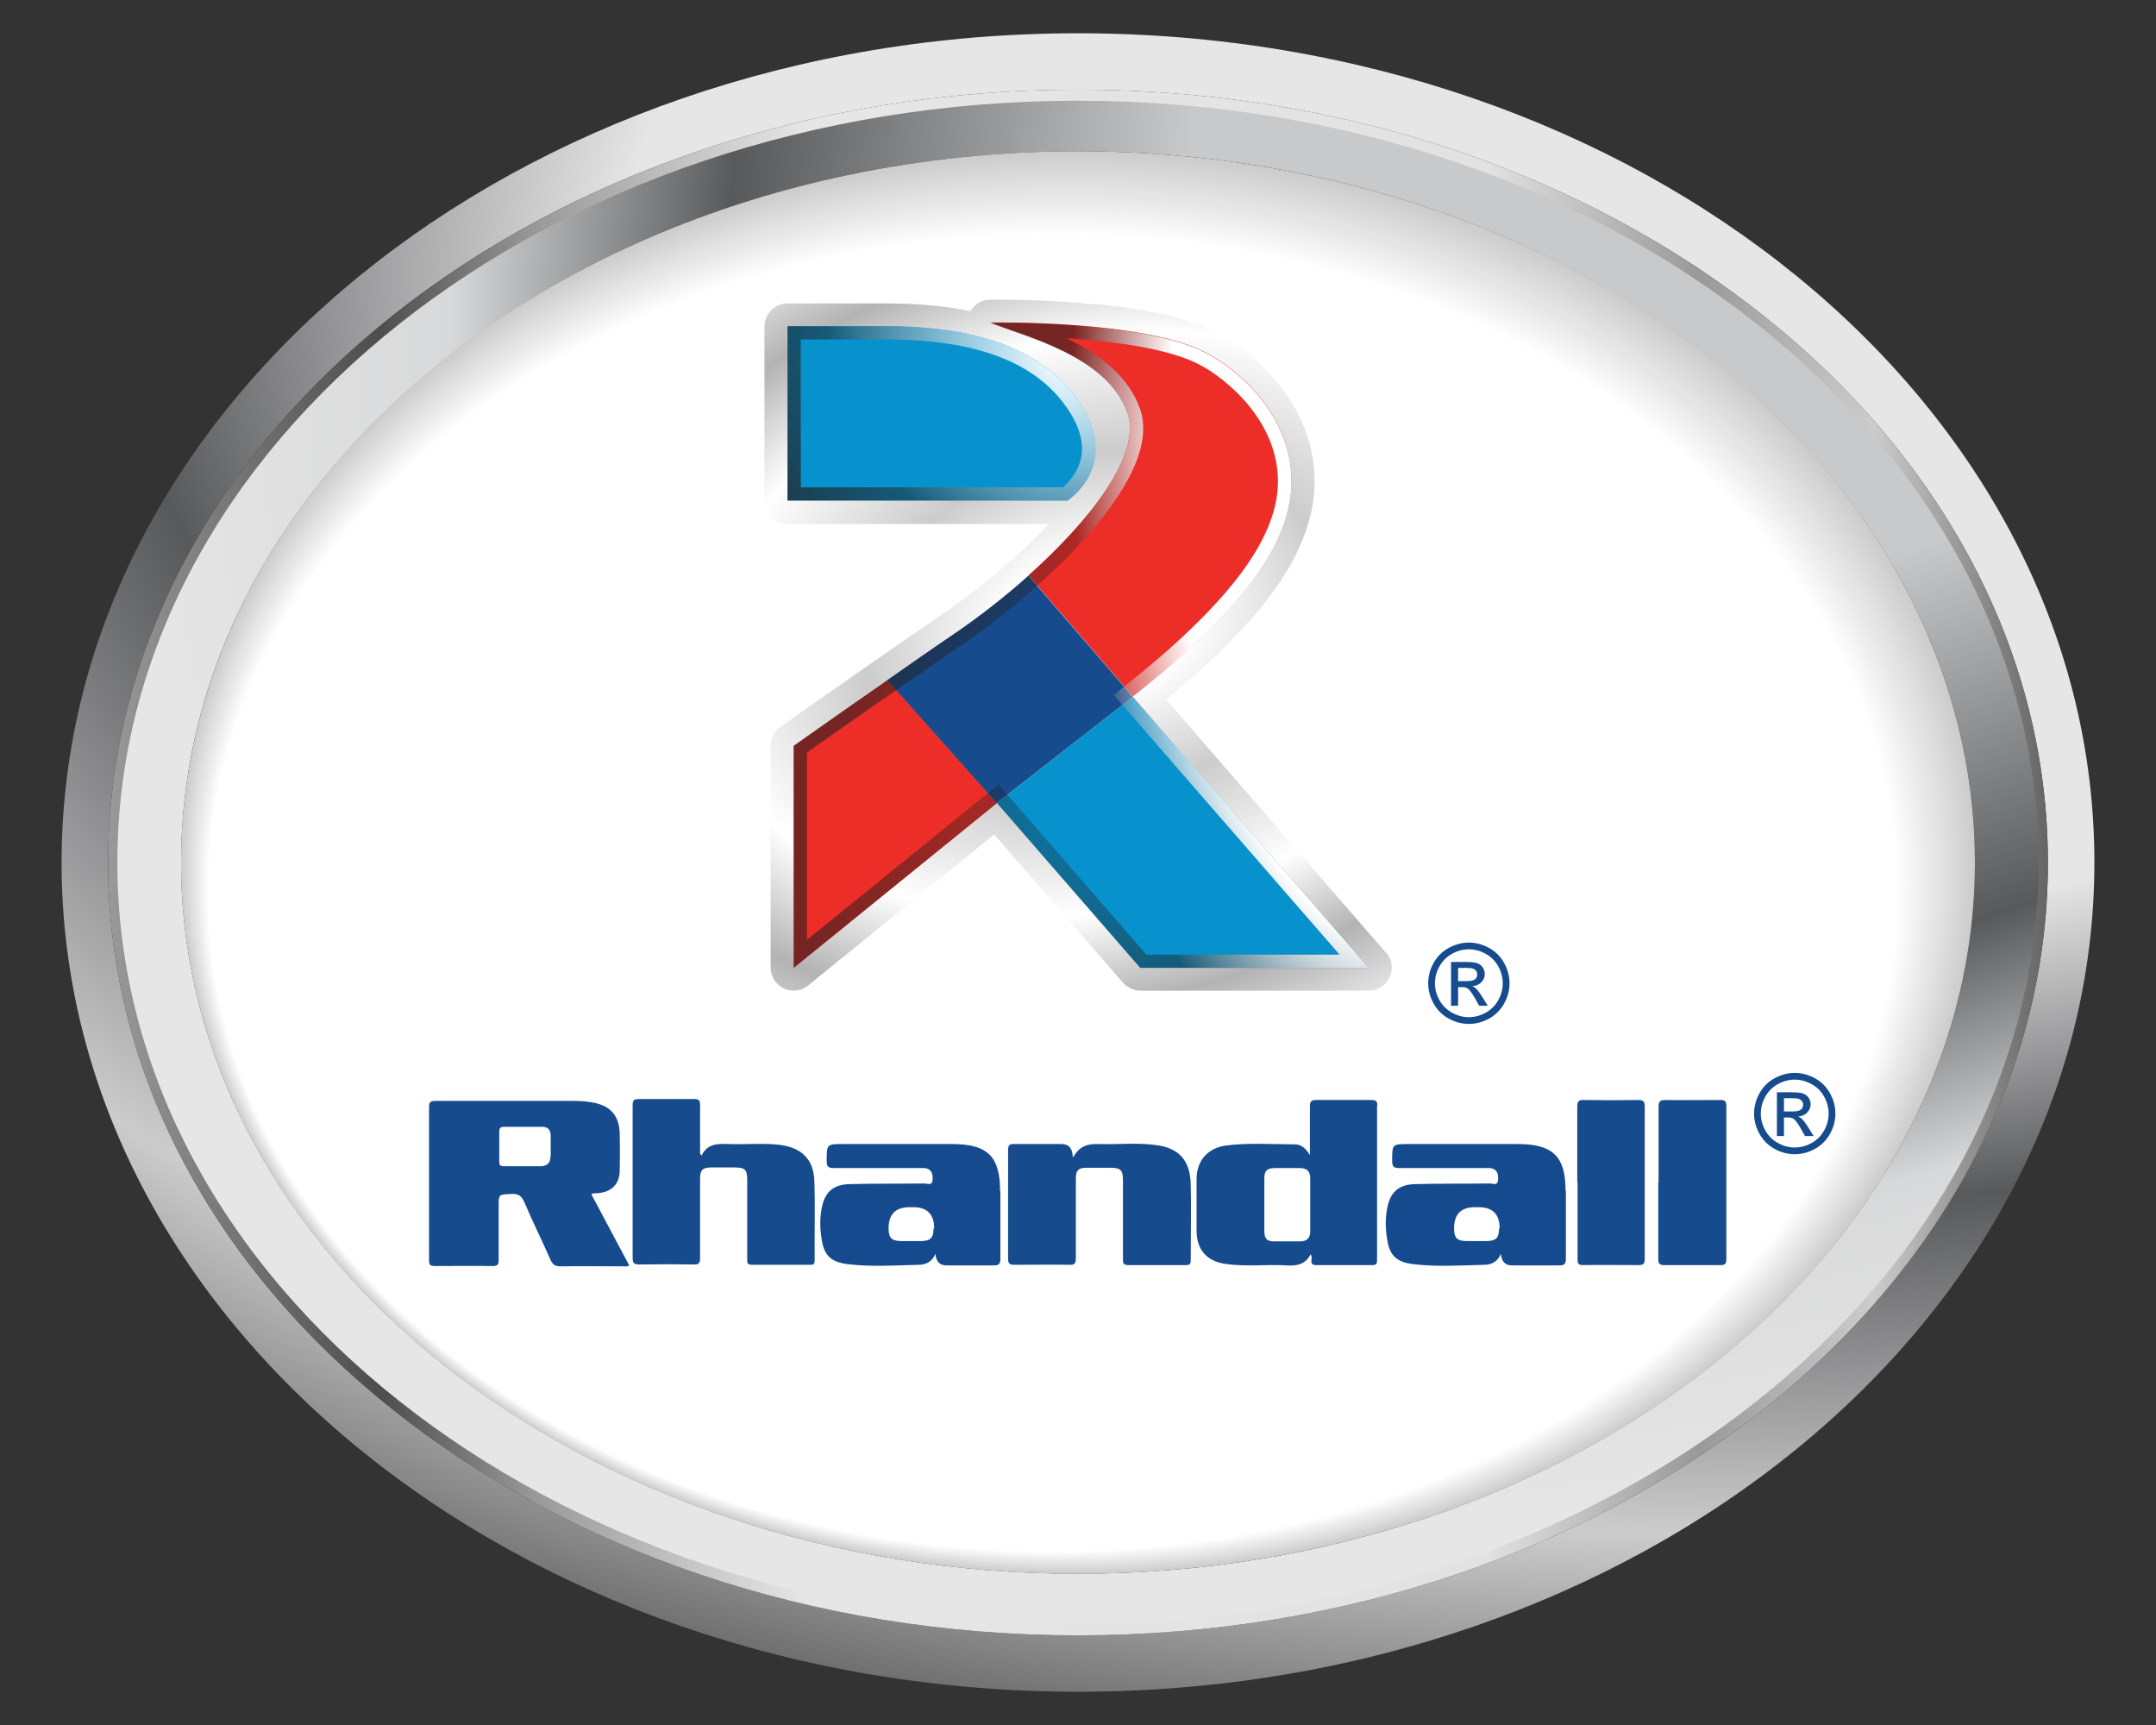 <?xml version="1.0" encoding="UTF-8"?>
<svg xmlns="http://www.w3.org/2000/svg" xmlns:xlink="http://www.w3.org/1999/xlink" viewBox="0 0 70 56">
  <rect x="0" y="0" width="70" height="56" fill="#333333" stroke="none"/>
  <defs>
    <style>
      .cls-1 {
        fill: #ddd;
      }

      .cls-2 {
        fill: #e9e9e9;
      }

      .cls-3 {
        fill: #f0f0f0;
      }

      .cls-4 {
        fill: #f4f4f4;
      }

      .cls-5 {
        fill: #fff;
      }

      .cls-6 {
        fill: #d1d1d1;
      }

      .cls-7 {
        fill: #fafafa;
      }

      .cls-8 {
        fill: #dbdbdb;
      }

      .cls-9 {
        fill: #d8d8d8;
      }

      .cls-10 {
        fill: #f6f6f6;
      }

      .cls-11 {
        fill: url(#Gradiente_sem_nome_103);
      }

      .cls-12 {
        fill: #e2e2e2;
      }

      .cls-13 {
        fill: url(#Gradiente_sem_nome_33);
      }

      .cls-14 {
        fill: #f5f5f5;
      }

      .cls-15 {
        isolation: isolate;
      }

      .cls-16 {
        fill: url(#Gradiente_sem_nome_111);
      }

      .cls-16, .cls-17 {
        mix-blend-mode: soft-light;
      }

      .cls-18 {
        fill: #d6d6d6;
      }

      .cls-19 {
        fill: #164b8e;
      }

      .cls-20 {
        fill: #e0e0e0;
      }

      .cls-21 {
        fill: #dedede;
      }

      .cls-22 {
        fill: #cfcfcf;
      }

      .cls-23 {
        fill: #d7d7d7;
      }

      .cls-24 {
        fill: #e1e1e1;
      }

      .cls-25 {
        fill: #e6e6e6;
      }

      .cls-26 {
        fill: #e7e7e7;
      }

      .cls-27 {
        fill: #d4d4d4;
      }

      .cls-28 {
        fill: #dadada;
      }

      .cls-29 {
        fill: url(#Gradiente_sem_nome_107);
        opacity: .75;
      }

      .cls-29, .cls-30, .cls-31 {
        mix-blend-mode: multiply;
      }

      .cls-32 {
        fill: #eaeaea;
      }

      .cls-33 {
        fill: #fdfdfd;
      }

      .cls-34 {
        fill: #e4e4e4;
      }

      .cls-35 {
        fill: #fbfbfb;
      }

      .cls-36 {
        fill: #f9f9f9;
      }

      .cls-37 {
        fill: url(#Gradiente_sem_nome_72);
      }

      .cls-38 {
        fill: #e5e5e5;
      }

      .cls-39 {
        fill: url(#Gradiente_sem_nome_60);
      }

      .cls-40 {
        fill: #d3d3d3;
      }

      .cls-41 {
        fill: #ebebeb;
      }

      .cls-42 {
        fill: #d5d5d5;
      }

      .cls-43 {
        fill: #dcdcdc;
      }

      .cls-44 {
        fill: #e8e8e8;
      }

      .cls-45 {
        fill: #0892cd;
      }

      .cls-46 {
        fill: #ccc;
      }

      .cls-47 {
        fill: #f7f7f7;
      }

      .cls-48 {
        fill: #efefef;
      }

      .cls-49 {
        fill: #f1f1f1;
      }

      .cls-30 {
        fill: url(#Gradiente_sem_nome_107-2);
        opacity: .6;
      }

      .cls-50 {
        fill: #cecece;
      }

      .cls-51 {
        fill: #f3f3f3;
      }

      .cls-52 {
        fill: #154b8e;
      }

      .cls-53 {
        fill: #ed2d27;
      }

      .cls-54 {
        fill: #d9d9d9;
      }

      .cls-17 {
        fill: url(#Gradiente_sem_nome_119);
      }

      .cls-55 {
        fill: #cdcdcd;
      }

      .cls-56 {
        fill: #f8f8f8;
      }

      .cls-57 {
        fill: #d2d2d2;
      }

      .cls-58 {
        fill: #eee;
      }

      .cls-59 {
        fill: #d0d0d0;
      }

      .cls-60 {
        fill: #ececec;
      }

      .cls-61 {
        fill: #f2f2f2;
      }

      .cls-62 {
        fill: #fefefe;
      }

      .cls-63 {
        fill: #e3e3e3;
      }

      .cls-64 {
        fill: #fcfcfc;
      }

      .cls-65 {
        fill: #ededed;
      }

      .cls-66 {
        fill: #dfdfdf;
      }
    </style>
    <symbol id="Erre" viewBox="0 0 52.81 52.81">
      <g class="cls-31">
        <path class="cls-19" d="m26.42,0c4.43,0,8.76,1.14,12.98,3.41,4.22,2.27,7.51,5.53,9.87,9.76,2.36,4.23,3.53,8.65,3.53,13.25s-1.16,8.92-3.48,13.12c-2.32,4.2-5.58,7.46-9.76,9.78-4.19,2.32-8.57,3.48-13.14,3.48s-8.95-1.16-13.14-3.48c-4.19-2.32-7.45-5.58-9.78-9.78-2.33-4.2-3.5-8.57-3.5-13.12s1.18-9.01,3.55-13.25c2.37-4.23,5.66-7.49,9.89-9.76C17.66,1.14,21.99,0,26.42,0Zm0,4.37c-3.71,0-7.32.95-10.83,2.85-3.51,1.9-6.26,4.62-8.24,8.15-1.98,3.53-2.97,7.22-2.97,11.04s.97,7.45,2.92,10.94c1.95,3.49,4.67,6.21,8.17,8.15,3.5,1.95,7.15,2.92,10.95,2.92s7.45-.97,10.95-2.92c3.5-1.95,6.22-4.67,8.15-8.15,1.94-3.49,2.9-7.13,2.9-10.94s-.99-7.51-2.96-11.04c-1.97-3.53-4.72-6.25-8.24-8.15-3.52-1.9-7.13-2.85-10.81-2.85Zm-11.58,36.64V12.6h9.76c3.34,0,5.75.26,7.24.79,1.49.52,2.68,1.44,3.57,2.75.89,1.31,1.33,2.69,1.33,4.16,0,2.08-.74,3.88-2.22,5.42-1.48,1.54-3.45,2.4-5.9,2.59,1,.42,1.81.92,2.41,1.5,1.14,1.12,2.54,3,4.2,5.63l3.46,5.56h-5.6l-2.52-4.48c-1.98-3.52-3.58-5.73-4.79-6.61-.84-.65-2.06-.98-3.67-.98h-2.69v12.07h-4.58Zm4.58-15.99h5.56c2.66,0,4.47-.4,5.44-1.19.97-.79,1.45-1.84,1.45-3.15,0-.84-.23-1.59-.7-2.26-.47-.66-1.11-1.16-1.94-1.49-.83-.33-2.36-.49-4.6-.49h-5.21v8.57Z"/>
      </g>
    </symbol>
    <radialGradient id="Gradiente_sem_nome_33" data-name="Gradiente sem nome 33" cx="55.99" cy="8.87" fx="55.99" fy="8.87" r="102.2" gradientTransform="translate(111.99 14.04) rotate(-180) scale(1 .58)" gradientUnits="userSpaceOnUse">
      <stop offset=".35" stop-color="#e6e6e6"/>
      <stop offset=".51" stop-color="#58595b"/>
      <stop offset=".69" stop-color="#ccc"/>
      <stop offset=".86" stop-color="#4d4d4d"/>
      <stop offset="1" stop-color="#b3b3b3"/>
    </radialGradient>
    <linearGradient id="Gradiente_sem_nome_60" data-name="Gradiente sem nome 60" x1="3.51" y1="28" x2="66.49" y2="28" gradientUnits="userSpaceOnUse">
      <stop offset="0" stop-color="#999"/>
      <stop offset=".14" stop-color="#4d4d4d"/>
      <stop offset=".22" stop-color="#999"/>
      <stop offset=".36" stop-color="#e6e6e6"/>
      <stop offset=".71" stop-color="#e2e2e2"/>
      <stop offset=".82" stop-color="#999"/>
      <stop offset=".91" stop-color="#ccc"/>
      <stop offset="1" stop-color="#646464"/>
    </linearGradient>
    <radialGradient id="Gradiente_sem_nome_72" data-name="Gradiente sem nome 72" cx="61.52" cy="-1.49" fx="61.52" fy="-1.49" r="70.9" gradientTransform="translate(111.74 -37.06) rotate(145.69) scale(1 .72)" gradientUnits="userSpaceOnUse">
      <stop offset=".35" stop-color="#c7c9cb"/>
      <stop offset=".58" stop-color="#58595b"/>
      <stop offset=".72" stop-color="#d8d9da"/>
      <stop offset=".88" stop-color="#e6e6e6"/>
    </radialGradient>
    <radialGradient id="Gradiente_sem_nome_103" data-name="Gradiente sem nome 103" cx="35.61" cy="20.19" fx="35.61" fy="20.19" r="20.15" gradientTransform="translate(-2.37 14.27) rotate(-13.25) scale(1 .72)" gradientUnits="userSpaceOnUse">
      <stop offset=".16" stop-color="#fff"/>
      <stop offset=".38" stop-color="#ccc"/>
      <stop offset=".64" stop-color="#fff"/>
      <stop offset=".84" stop-color="#b3b3b3"/>
      <stop offset="1" stop-color="#e6e6e6"/>
    </radialGradient>
    <radialGradient id="Gradiente_sem_nome_107" data-name="Gradiente sem nome 107" cx="34.7" cy="11.61" fx="34.7" fy="11.61" r="11.56" gradientTransform="translate(63.27 33.5) rotate(-157.97) scale(1 .82)" gradientUnits="userSpaceOnUse">
      <stop offset=".11" stop-color="#231f20" stop-opacity="0"/>
      <stop offset="1" stop-color="#231f20"/>
    </radialGradient>
    <radialGradient id="Gradiente_sem_nome_107-2" data-name="Gradiente sem nome 107" cx="42.11" cy="17.19" fx="42.11" fy="17.19" r="9.92" gradientTransform="translate(33.02 -39.77) rotate(37.82) scale(1 2.29)" xlink:href="#Gradiente_sem_nome_107"/>
    <radialGradient id="Gradiente_sem_nome_111" data-name="Gradiente sem nome 111" cx="34.7" cy="11.61" fx="34.7" fy="11.61" r="9.01" gradientTransform="translate(63.27 33.5) rotate(-157.97) scale(1 .82)" gradientUnits="userSpaceOnUse">
      <stop offset="0" stop-color="#fff"/>
      <stop offset=".89" stop-color="#fff" stop-opacity="0"/>
    </radialGradient>
    <radialGradient id="Gradiente_sem_nome_119" data-name="Gradiente sem nome 119" cx="44.75" cy="15.11" fx="44.75" fy="15.11" r="9.92" gradientTransform="translate(-1.33 -17.75) rotate(-2.25) scale(1 2.29)" gradientUnits="userSpaceOnUse">
      <stop offset=".68" stop-color="#fff"/>
      <stop offset="1" stop-color="#fff" stop-opacity="0"/>
    </radialGradient>
  </defs>
  <g class="cls-15">
    <g id="Layer_1" data-name="Layer 1">
      <g>
        <g>
          <path class="cls-13" d="m35,1.08C16.77,1.08,2,13.13,2,28s14.77,26.92,33,26.92,33-12.05,33-26.92S53.23,1.08,35,1.08Zm0,52.01c-17.39,0-31.49-11.23-31.49-25.09S17.61,2.91,35,2.91s31.49,11.23,31.49,25.09-14.1,25.09-31.49,25.09Z"/>
          <path class="cls-39" d="m35,2.91C17.61,2.91,3.51,14.14,3.51,28s14.1,25.09,31.49,25.09,31.49-11.23,31.49-25.09S52.39,2.91,35,2.91Zm0,49.6c-17.05,0-30.92-11-30.92-24.51S17.95,3.49,35,3.49s30.92,11,30.92,24.51-13.87,24.51-30.92,24.51Z"/>
          <path class="cls-37" d="m35,3.27C17.8,3.27,3.81,14.37,3.81,28s13.99,24.73,31.19,24.73,31.19-11.09,31.19-24.73S52.2,3.27,35,3.27Zm0,47.82c-16.06,0-29.12-10.36-29.12-23.09S18.94,4.91,35,4.91s29.12,10.36,29.12,23.09-13.06,23.09-29.12,23.09Z"/>
          <g>
            <ellipse class="cls-46" cx="35" cy="28" rx="29.12" ry="23.09"/>
            <ellipse class="cls-55" cx="34.98" cy="28.02" rx="29.09" ry="23.06"/>
            <ellipse class="cls-50" cx="34.97" cy="28.04" rx="29.06" ry="23.03"/>
            <ellipse class="cls-22" cx="34.95" cy="28.06" rx="29.02" ry="22.99"/>
            <ellipse class="cls-59" cx="34.94" cy="28.08" rx="28.99" ry="22.96"/>
            <ellipse class="cls-6" cx="34.92" cy="28.09" rx="28.96" ry="22.93"/>
            <ellipse class="cls-57" cx="34.9" cy="28.11" rx="28.93" ry="22.89"/>
            <ellipse class="cls-40" cx="34.89" cy="28.13" rx="28.89" ry="22.86"/>
            <ellipse class="cls-27" cx="34.87" cy="28.15" rx="28.86" ry="22.83"/>
            <ellipse class="cls-42" cx="34.86" cy="28.17" rx="28.83" ry="22.8"/>
            <ellipse class="cls-18" cx="34.84" cy="28.19" rx="28.8" ry="22.76"/>
            <ellipse class="cls-23" cx="34.83" cy="28.21" rx="28.76" ry="22.73"/>
            <ellipse class="cls-9" cx="34.81" cy="28.23" rx="28.73" ry="22.7"/>
            <ellipse class="cls-54" cx="34.79" cy="28.25" rx="28.7" ry="22.66"/>
            <ellipse class="cls-28" cx="34.78" cy="28.26" rx="28.66" ry="22.63"/>
            <ellipse class="cls-8" cx="34.76" cy="28.28" rx="28.63" ry="22.6"/>
            <ellipse class="cls-43" cx="34.75" cy="28.3" rx="28.6" ry="22.57"/>
            <ellipse class="cls-1" cx="34.73" cy="28.32" rx="28.57" ry="22.53"/>
            <ellipse class="cls-21" cx="34.71" cy="28.34" rx="28.53" ry="22.5"/>
            <ellipse class="cls-66" cx="34.7" cy="28.36" rx="28.5" ry="22.47"/>
            <ellipse class="cls-20" cx="34.68" cy="28.38" rx="28.47" ry="22.43"/>
            <ellipse class="cls-24" cx="34.67" cy="28.4" rx="28.44" ry="22.4"/>
            <ellipse class="cls-12" cx="34.65" cy="28.42" rx="28.4" ry="22.37"/>
            <ellipse class="cls-63" cx="34.64" cy="28.43" rx="28.37" ry="22.34"/>
            <ellipse class="cls-34" cx="34.62" cy="28.45" rx="28.34" ry="22.3"/>
            <ellipse class="cls-38" cx="34.6" cy="28.47" rx="28.31" ry="22.27"/>
            <ellipse class="cls-38" cx="34.59" cy="28.49" rx="28.27" ry="22.24"/>
            <ellipse class="cls-25" cx="34.57" cy="28.51" rx="28.24" ry="22.2"/>
            <ellipse class="cls-26" cx="34.56" cy="28.53" rx="28.21" ry="22.17"/>
            <ellipse class="cls-44" cx="34.54" cy="28.55" rx="28.17" ry="22.14"/>
            <ellipse class="cls-2" cx="34.52" cy="28.57" rx="28.14" ry="22.11"/>
            <ellipse class="cls-32" cx="34.51" cy="28.59" rx="28.11" ry="22.07"/>
            <ellipse class="cls-41" cx="34.49" cy="28.6" rx="28.08" ry="22.04"/>
            <ellipse class="cls-60" cx="34.48" cy="28.62" rx="28.04" ry="22.01"/>
            <ellipse class="cls-65" cx="34.46" cy="28.64" rx="28.01" ry="21.97"/>
            <ellipse class="cls-58" cx="34.45" cy="28.66" rx="27.98" ry="21.94"/>
            <ellipse class="cls-48" cx="34.43" cy="28.68" rx="27.95" ry="21.91"/>
            <ellipse class="cls-3" cx="34.41" cy="28.7" rx="27.91" ry="21.88"/>
            <ellipse class="cls-49" cx="34.4" cy="28.72" rx="27.88" ry="21.84"/>
            <ellipse class="cls-61" cx="34.38" cy="28.74" rx="27.85" ry="21.81"/>
            <ellipse class="cls-51" cx="34.37" cy="28.76" rx="27.81" ry="21.78"/>
            <ellipse class="cls-4" cx="34.35" cy="28.77" rx="27.78" ry="21.74"/>
            <ellipse class="cls-14" cx="34.33" cy="28.79" rx="27.75" ry="21.71"/>
            <ellipse class="cls-10" cx="34.32" cy="28.81" rx="27.72" ry="21.68"/>
            <ellipse class="cls-47" cx="34.3" cy="28.83" rx="27.68" ry="21.65"/>
            <ellipse class="cls-56" cx="34.29" cy="28.85" rx="27.65" ry="21.61"/>
            <ellipse class="cls-36" cx="34.27" cy="28.87" rx="27.62" ry="21.58"/>
            <ellipse class="cls-7" cx="34.25" cy="28.89" rx="27.59" ry="21.55"/>
            <ellipse class="cls-35" cx="34.24" cy="28.91" rx="27.55" ry="21.51"/>
            <ellipse class="cls-64" cx="34.22" cy="28.93" rx="27.52" ry="21.48"/>
            <ellipse class="cls-33" cx="34.21" cy="28.94" rx="27.49" ry="21.45"/>
            <ellipse class="cls-62" cx="34.19" cy="28.96" rx="27.46" ry="21.42"/>
            <ellipse class="cls-5" cx="34.18" cy="28.98" rx="27.42" ry="21.38"/>
          </g>
          <g>
            <path class="cls-19" d="m22.77,37.53c.19-.42.55-.4.91-.39.56.02,1.12-.04,1.67.03.69.1,1.07.48,1.09,1.17.03.86,0,1.72.01,2.58,0,.1-.03.14-.13.14-.64,0-1.28,0-1.91,0-.17,0-.15-.1-.15-.2,0-.85,0-1.69,0-2.54,0-.35-.06-.42-.42-.42-.25,0-.49,0-.74,0-.29,0-.37.08-.37.37,0,.85,0,1.71,0,2.56,0,.18-.04.23-.22.22-.58-.01-1.16-.01-1.75,0-.16,0-.22-.03-.22-.21,0-1.65,0-3.3,0-4.96,0-.16.04-.2.2-.2.6,0,1.2,0,1.8,0,.15,0,.19.04.19.19,0,.53,0,1.05,0,1.58.01.02.03.04.04.05Z"/>
            <path class="cls-19" d="m34.85,37.56c.2-.36.47-.43.8-.42.62.02,1.25-.05,1.86.03.77.09,1.13.5,1.15,1.27.02.82,0,1.64,0,2.47,0,.13-.04.16-.16.16-.62,0-1.24,0-1.87,0-.17,0-.17-.08-.17-.2,0-.85,0-1.69,0-2.54,0-.35-.07-.42-.42-.42-.26,0-.51,0-.77,0-.26,0-.34.09-.34.35,0,.86,0,1.72,0,2.58,0,.18-.04.23-.22.22-.59-.01-1.18,0-1.77,0-.15,0-.21-.03-.21-.19,0-1.18,0-2.36,0-3.54,0-.16.06-.2.21-.19.51,0,1.02,0,1.53,0q.35,0,.36.42Z"/>
            <path class="cls-19" d="m53.85,38.39c0-.82,0-1.64,0-2.46,0-.16.04-.22.21-.22.6.01,1.2,0,1.79,0,.16,0,.2.04.2.2,0,1.66,0,3.32,0,4.97,0,.15-.04.19-.19.19-.61,0-1.21,0-1.82,0-.15,0-.2-.04-.2-.2,0-.83,0-1.66,0-2.49Z"/>
            <path class="cls-19" d="m51.21,38.38c0-.81,0-1.63,0-2.44,0-.17.03-.24.22-.23.58.01,1.16.01,1.75,0,.16,0,.22.03.22.21,0,1.65,0,3.3,0,4.95,0,.15-.04.2-.2.2-.6,0-1.2-.01-1.79,0-.17,0-.19-.05-.19-.2,0-.83,0-1.66,0-2.49Z"/>
            <path class="cls-19" d="m19.22,38.75c.1-.01.17-.02.24-.02.41-.05.65-.3.66-.71.01-.41.01-.83,0-1.24-.02-.55-.29-.87-.83-.98-.2-.04-.41-.06-.62-.06-1.51,0-3.02,0-4.53,0-.15,0-.21.03-.21.19,0,1.66,0,3.32,0,4.98,0,.14.03.19.18.19.63,0,1.26-.01,1.89,0,.17,0,.19-.06.19-.21,0-.57,0-1.15,0-1.72,0-.41,0-.39.42-.41.22-.01.32.06.41.26.27.63.57,1.24.85,1.87.07.16.15.22.33.22.67-.01,1.34,0,2.01,0,.07,0,.14.02.22-.03-.4-.76-.81-1.51-1.22-2.29Zm-1.35-1.19c0,.2-.12.3-.32.3-.4,0-.8,0-1.19,0-.11,0-.15-.03-.15-.15,0-.32,0-.64,0-.96,0-.12.03-.17.16-.17.21,0,.41,0,.62,0h0c.21,0,.41,0,.62,0,.18,0,.26.1.27.27,0,.23,0,.46,0,.69Z"/>
            <path class="cls-19" d="m44.72,35.9c0-.15-.05-.19-.19-.19-.6,0-1.2,0-1.8,0-.16,0-.2.05-.2.2,0,.51,0,1.01,0,1.59-.14-.23-.29-.35-.49-.35-.75,0-1.5-.06-2.25.04-.58.08-.94.5-.94,1.08,0,.56,0,1.12,0,1.68,0,.61.32.99.93,1.08.67.1,1.34.01,2.01.05.33.02.6-.04.76-.36.11.12-.1.35.19.35.61,0,1.21,0,1.82,0,.14,0,.15-.06.15-.17,0-1.67,0-3.34,0-5Zm-2.18,4.08c0,.22-.12.32-.33.32-.28,0-.56,0-.84,0-.24,0-.32-.09-.32-.34,0-.29,0-.57,0-.86,0-.28,0-.56,0-.84,0-.25.08-.33.32-.34.28,0,.56,0,.84,0,.21,0,.33.1.33.32,0,.58,0,1.16,0,1.75Z"/>
            <path class="cls-52" d="m32.47,38.66c0-1.11-.4-1.51-1.52-1.52-1.19,0-2.38,0-3.57,0-.54,0-.54,0-.54.55,0,.18.05.23.23.23.92,0,1.84,0,2.75,0,.07,0,.14,0,.21,0,.21.03.26.18.25.37-.01.22-.17.13-.26.13-.81.01-1.61,0-2.42.02-.56.01-.84.27-.93.83-.05.3-.05.61,0,.91.07.56.29.79.86.86.76.09,1.53.04,2.29.02.22,0,.44-.08.55-.36q.03.38.36.38c.51,0,1.02,0,1.53,0,.16,0,.22-.04.22-.21,0-.73,0-1.47,0-2.2Zm-2.16,1.22c0,.3-.09.4-.39.41-.11,0-.23,0-.34,0-.11,0-.23,0-.34,0-.3-.01-.39-.11-.39-.41q0-.69.68-.69s.04,0,.06,0,.04,0,.06,0q.68,0,.68.69Z"/>
            <path class="cls-52" d="m50.83,38.66c0-1.11-.4-1.51-1.52-1.52-1.19,0-2.38,0-3.57,0-.54,0-.54,0-.54.55,0,.18.05.23.23.23.92,0,1.84,0,2.75,0,.07,0,.14,0,.21,0,.21.03.26.18.25.37-.01.22-.17.13-.26.13-.81.01-1.61,0-2.42.02-.56.01-.84.27-.93.83-.05.3-.05.61,0,.91.07.56.29.79.86.86.76.09,1.53.04,2.29.02.22,0,.44-.08.55-.36q.03.38.36.38c.51,0,1.02,0,1.53,0,.16,0,.22-.04.22-.21,0-.73,0-1.47,0-2.2Zm-2.16,1.22c0,.3-.09.4-.39.41-.11,0-.23,0-.34,0-.11,0-.23,0-.34,0-.3-.01-.39-.11-.39-.41q0-.69.68-.69s.04,0,.06,0,.04,0,.06,0q.68,0,.68.69Z"/>
          </g>
          <g>
            <path class="cls-11" d="m45,30.93l-7.14-8.22c1.62-1.34,2.8-2.54,3.58-3.65.11-.15.21-.31.3-.46.05-.08.09-.15.14-.23.09-.15.17-.31.24-.46.11-.24.21-.47.29-.7.16-.48.26-.97.27-1.44.06-1.99-1.14-3.39-1.87-4.05-.21-.2-.44-.38-.68-.54-.22-.15-.44-.29-.66-.4-.29-.15-.63-.28-1.02-.4-.34-.1-.73-.19-1.15-.27-.32-.06-.68-.12-1.05-.16-.1-.01-.2-.02-.3-.04-.1-.01-.2-.02-.3-.03h-.15c-1.26-.13-2.42-.15-3-.15h-.02c-.22,0-.34,0-.34,0-.27,0-.5.15-.63.37-.82-.17-1.75-.25-2.77-.25h-3.17c-.41,0-.75.34-.75.75v5.66c0,.41.34.75.75.75h8.49c-.35.37-.74.74-1.16,1.12-.28.25-.57.5-.87.74-.48.39-.96.74-1.42,1.06-.69.47-1.44.99-2.22,1.53-1.71,1.19-3.04,2.13-3.05,2.13-.2.14-.32.37-.32.61v7.21c0,.29.17.55.43.68.1.05.21.07.32.07.17,0,.34-.06.47-.17l6.04-4.9,4.18,4.81c.14.16.35.26.56.26h7.42c.29,0,.56-.17.68-.44.12-.27.08-.58-.12-.8Z"/>
            <g>
              <path class="cls-53" d="m41.93,15.74c.07-2.15-1.64-3.71-2.79-4.3-2.07-1.07-6.98-.97-6.98-.97,1.07.44,3.81,1.07,4.45,2.95.46,1.35-1.24,3.49-3.22,5.26l3.39,3.93c3.14-2.48,5.08-4.72,5.15-6.87Z"/>
              <path class="cls-53" d="m25.77,24.21v7.21l6.6-5.35-3.55-3.99c-1.73,1.2-3.04,2.13-3.04,2.13Z"/>
              <polygon class="cls-45" points="36.78 22.62 32.37 26.07 37.02 31.42 44.43 31.42 36.78 22.62"/>
              <path class="cls-19" d="m33.39,18.69c-.78.7-1.61,1.34-2.37,1.86-.77.52-1.52,1.05-2.21,1.53l3.55,3.99,4.42-3.45-3.39-3.93Z"/>
            </g>
            <path class="cls-45" d="m35.02,13.03c-1.41-2.08-4.15-2.44-6.28-2.44h-3.17v5.66h9.09s1.77-1.14.36-3.23Z"/>
            <path class="cls-29" d="m35.02,13.03c-1.41-2.08-4.15-2.44-6.28-2.44h-3.17v5.66h9.09s1.77-1.14.36-3.23Zm-.51,2.79h-8.51v-4.8h2.74c2.97,0,4.9.74,5.92,2.25.39.57.54,1.11.44,1.59-.1.49-.43.82-.59.96Z"/>
            <path class="cls-30" d="m36.78,22.62c3.14-2.48,5.08-4.72,5.15-6.87.07-2.15-1.64-3.71-2.79-4.3-2.07-1.07-6.98-.97-6.98-.97,1.07.44,3.81,1.07,4.45,2.95.46,1.35-1.24,3.49-3.22,5.26-.78.7-1.61,1.34-2.37,1.86-.77.52-1.52,1.05-2.21,1.53-1.73,1.2-3.04,2.13-3.04,2.13v7.21l6.6-5.35,4.65,5.35h7.42l-7.65-8.8Zm-4.36,2.85l-6.22,5.04v-6.08c.42-.3,1.52-1.07,2.86-2,.78-.54,1.52-1.05,2.21-1.52.81-.55,1.64-1.21,2.41-1.9,1.52-1.36,3.96-3.9,3.34-5.72-.38-1.11-1.38-1.82-2.39-2.31,1.48.1,3.28.32,4.3.85.91.47,2.62,1.89,2.56,3.9-.06,1.82-1.64,3.9-4.98,6.55l-.35.28,7.33,8.43h-6.27l-4.8-5.52Z"/>
            <path class="cls-16" d="m35.02,13.03c-1.41-2.08-4.15-2.44-6.28-2.44h-3.17v5.66h9.09s1.77-1.14.36-3.23Zm-.51,2.79h-8.51v-4.8h2.74c2.97,0,4.9.74,5.92,2.25.39.57.54,1.11.44,1.59-.1.49-.43.82-.59.96Z"/>
            <path class="cls-17" d="m36.78,22.62c3.14-2.48,5.08-4.72,5.15-6.87.07-2.15-1.64-3.71-2.79-4.3-2.07-1.07-6.98-.97-6.98-.97,1.07.44,3.81,1.07,4.45,2.95.46,1.35-1.24,3.49-3.22,5.26-.78.7-1.61,1.34-2.37,1.86-.77.52-1.52,1.05-2.21,1.53-1.73,1.2-3.04,2.13-3.04,2.13v7.21l6.6-5.35,4.65,5.35h7.42l-7.65-8.8Zm-4.36,2.85l-6.22,5.04v-6.08c.42-.3,1.52-1.07,2.86-2,.78-.54,1.52-1.05,2.21-1.52.81-.55,1.64-1.21,2.41-1.9,1.52-1.36,3.96-3.9,3.34-5.72-.38-1.11-1.38-1.82-2.39-2.31,1.48.1,3.28.32,4.3.85.91.47,2.62,1.89,2.56,3.9-.06,1.82-1.64,3.9-4.98,6.55l-.35.28,7.33,8.43h-6.27l-4.8-5.52Z"/>
          </g>
        </g>
        <g>
          <use width="52.81" height="52.81" transform="translate(56.95 34.83) scale(.05)" xlink:href="#Erre"/>
          <use width="52.81" height="52.81" transform="translate(46.37 30.6) scale(.05)" xlink:href="#Erre"/>
        </g>
      </g>
    </g>
  </g>
</svg>